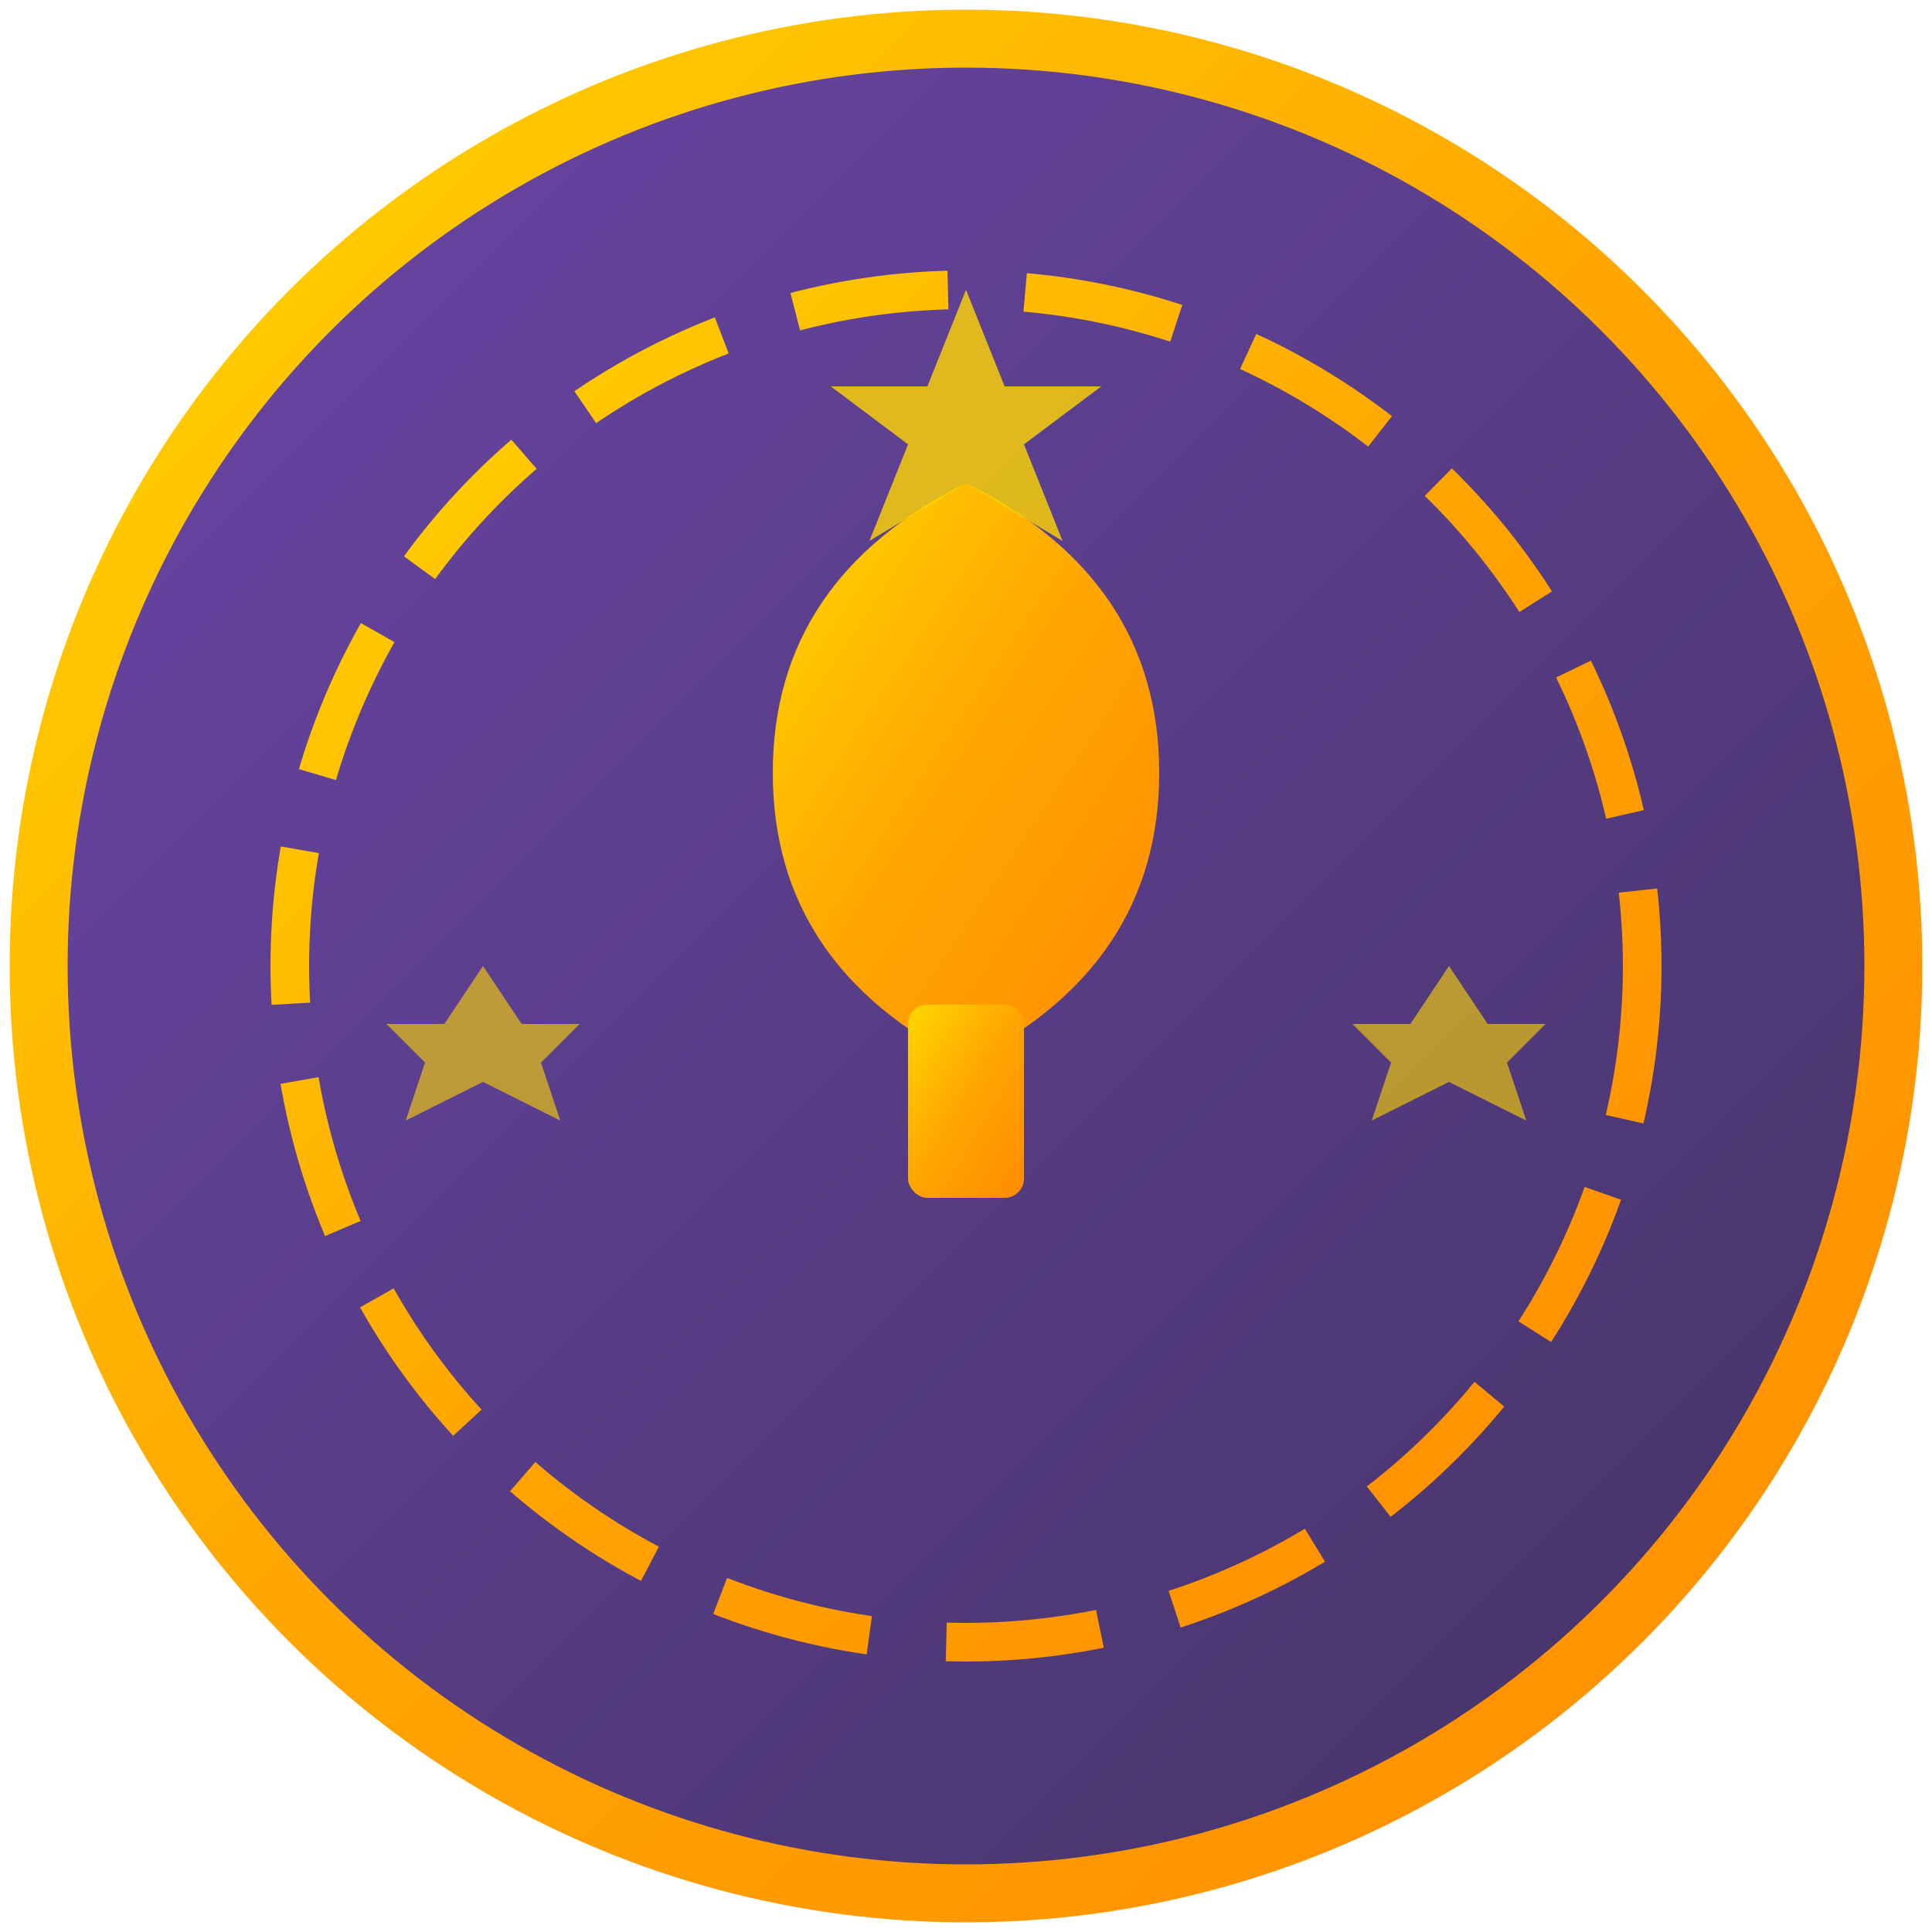 <svg xmlns="http://www.w3.org/2000/svg" viewBox="0 0 100 100">
  <defs>
    <linearGradient id="goldGrad" x1="0%" y1="0%" x2="100%" y2="100%">
      <stop offset="0%" style="stop-color:#FFD700;stop-opacity:1" />
      <stop offset="50%" style="stop-color:#FFA500;stop-opacity:1" />
      <stop offset="100%" style="stop-color:#FF8C00;stop-opacity:1" />
    </linearGradient>
    <linearGradient id="purpleGrad" x1="0%" y1="0%" x2="100%" y2="100%">
      <stop offset="0%" style="stop-color:#6c46a9;stop-opacity:1" />
      <stop offset="100%" style="stop-color:#433363;stop-opacity:1" />
    </linearGradient>
  </defs>

  <!-- Background circle -->
  <circle cx="50" cy="50" r="48" fill="url(#purpleGrad)" stroke="url(#goldGrad)" stroke-width="3"/>

  <!-- Abstract spade/club shape -->
  <path d="M 50 25 Q 40 30 40 40 Q 40 50 50 55 Q 60 50 60 40 Q 60 30 50 25 Z" fill="url(#goldGrad)"/>
  <rect x="47" y="52" width="6" height="10" rx="1" fill="url(#goldGrad)"/>

  <!-- Casino chip segments -->
  <circle cx="50" cy="50" r="35" fill="none" stroke="url(#goldGrad)" stroke-width="2" stroke-dasharray="8 4"/>

  <!-- Stars for sparkle -->
  <polygon points="50,15 52,20 57,20 53,23 55,28 50,25 45,28 47,23 43,20 48,20" fill="#FFD700" opacity="0.8"/>
  <polygon points="75,50 77,53 80,53 78,55 79,58 75,56 71,58 72,55 70,53 73,53" fill="#FFD700" opacity="0.6"/>
  <polygon points="25,50 27,53 30,53 28,55 29,58 25,56 21,58 22,55 20,53 23,53" fill="#FFD700" opacity="0.6"/>
</svg>
